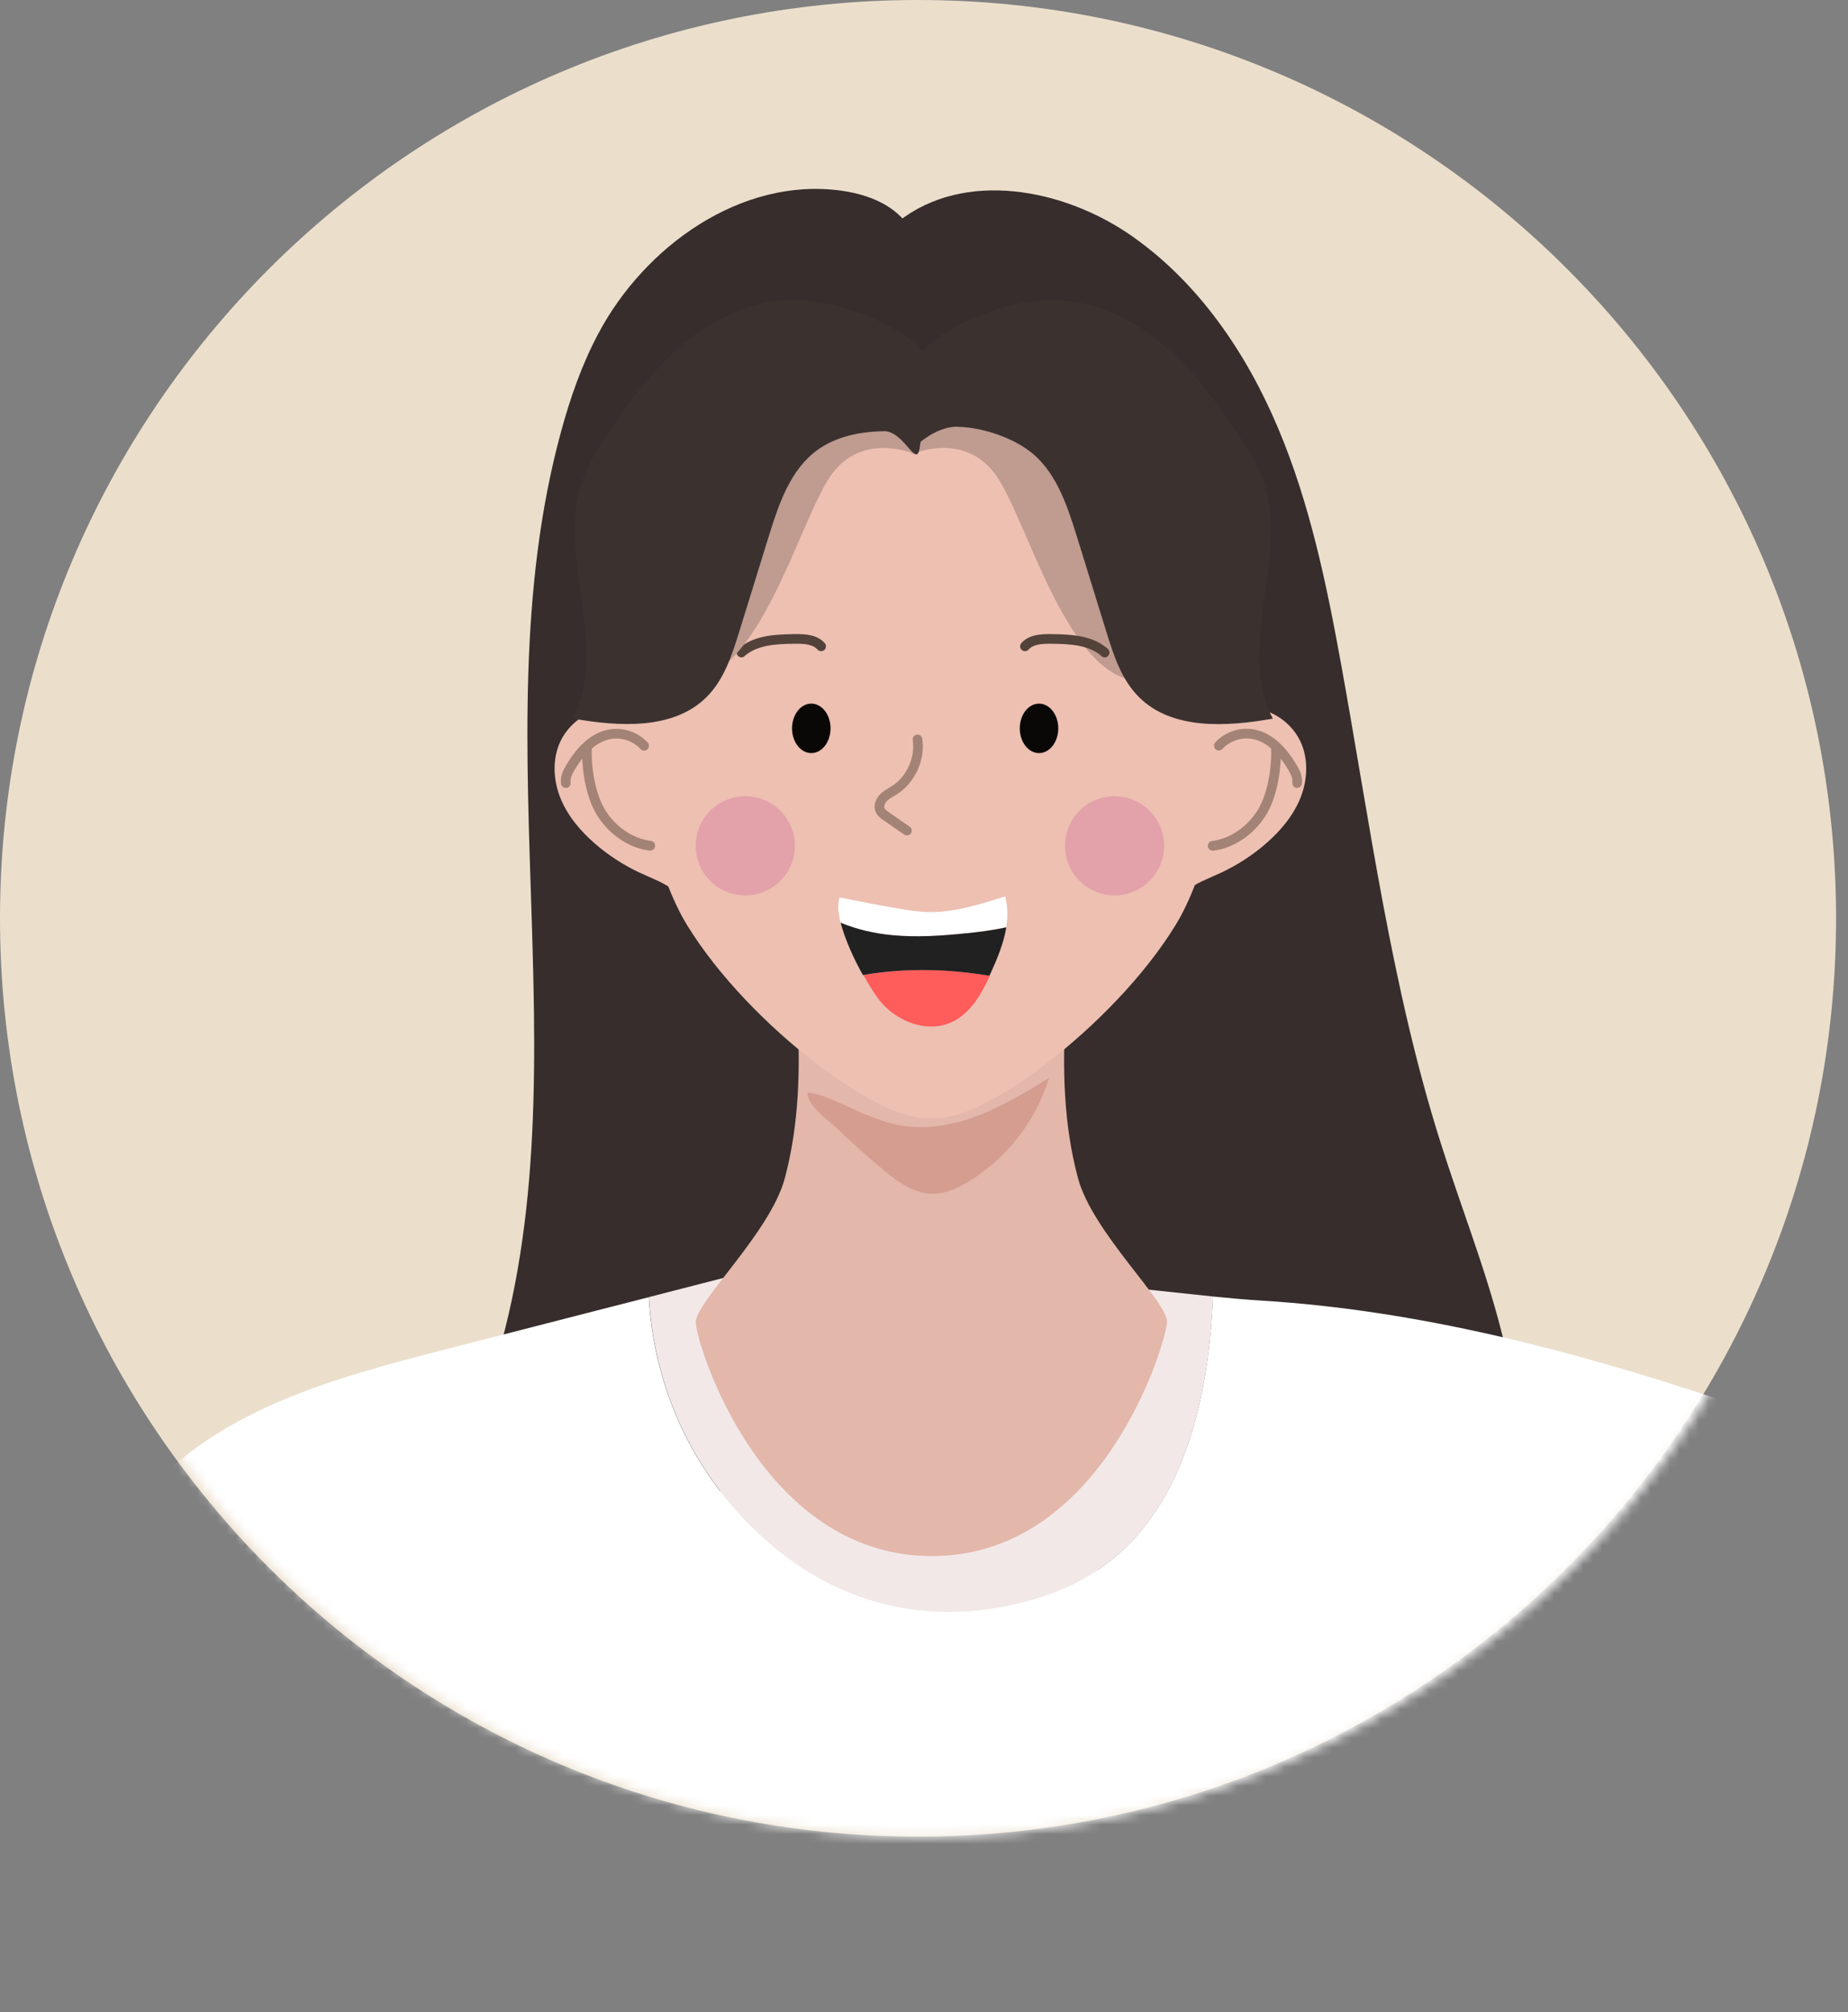 <svg xmlns="http://www.w3.org/2000/svg" width="192" height="209" viewBox="0 0 192 209" fill="none"><rect x="0" y="0" width="192" height="209" fill="#808080" stroke="none"/><g clip-path="url(#clip0_42_88)"><path d="M95.38 190.76C148.057 190.76 190.76 148.057 190.76 95.38C190.76 42.703 148.057 0 95.38 0C42.703 0 0 42.703 0 95.38C0 148.057 42.703 190.76 95.38 190.76Z" fill="#EBDFCC"></path><mask id="mask0_42_88" style="mask-type:luminance" maskUnits="userSpaceOnUse" x="0" y="0" width="192" height="191"><path d="M95.94 190.76C148.617 190.76 191.32 148.057 191.32 95.38C191.32 42.703 148.617 0 95.94 0C43.263 0 0.56 42.703 0.56 95.38C0.56 148.057 43.263 190.76 95.94 190.76Z" fill="white"></path></mask><g mask="url(#mask0_42_88)"><path d="M93.31 23.03C100.15 17.61 110.52 19.54 117.66 24.56C124.57 29.42 129.51 36.69 132.79 44.47C136.07 52.25 137.81 60.59 139.32 68.9C142.35 85.58 144.55 102.48 149.66 118.64C151.74 125.23 154.31 131.67 156.01 138.37C157.04 142.42 157.7 146.92 155.75 150.6C154.76 152.46 153.18 153.95 151.45 155.16C147.2 158.14 142.07 159.58 136.98 160.6C120.96 163.81 104.47 163.34 88.14 162.86C86.66 162.82 84.7 162.3 84.73 160.82" fill="#362D2C"></path><path d="M93.91 22.85C92.27 20.98 89.76 20.12 87.3 19.79C77.01 18.42 66.98 25.53 62.13 34.71C60.44 37.9 59.25 41.32 58.3 44.8C49.36 77.47 61.8 113.72 50.18 145.53C49.66 146.95 49.1 148.54 49.73 149.91C50.25 151.05 51.46 151.69 52.62 152.16C57.91 154.31 63.75 154.53 69.45 154.7C95.41 155.46 121.39 155.59 147.35 155.11" fill="#362D2C"></path><path d="M108.99 165.6C118.14 162.41 125.17 153.79 126.05 134.66C120.75 134.13 115.45 133.41 110.16 133.31L78.48 131.88C74.79 132.83 71.11 133.77 67.42 134.72C67.66 139.3 69.11 148.63 76.52 156.9C86.81 168.38 99.21 169 108.99 165.59V165.6Z" fill="#F2E8E8"></path><path d="M183.57 148.17C182.33 146.67 180.4 145.95 178.55 145.33C163.27 140.23 147.26 136.08 131.14 135.09C129.44 134.99 127.74 134.83 126.04 134.66C125.17 153.78 118.13 162.4 108.98 165.6C99.2 169.01 86.8 168.39 76.51 156.91C69.1 148.64 67.64 139.3 67.41 134.73C65.57 135.2 63.74 135.67 61.9 136.14C56.62 137.5 51.34 138.85 46.06 140.21C35.47 142.93 24.36 145.93 16.57 153.59C14.93 155.2 13.41 157.11 12.99 159.37C12.21 163.54 15.27 167.36 18.13 170.5C26.47 179.66 35.07 188.95 45.99 194.81C53.3 198.74 61.39 200.96 69.39 203.16C70.66 203.51 71.95 203.86 73.23 204.2C84.48 207.21 96.13 209.71 107.41 207.19C113.53 205.82 119.22 203.02 124.79 200.14C124.79 200.81 124.79 201.48 124.79 202.14C125 202.03 125.22 205.92 125.43 205.81C136.83 199.9 148.09 187.74 159.21 181.33C161.73 179.88 164.25 178.41 166.62 176.73C174.16 171.38 180.13 172.85 183.62 164.29C184.96 161 185.83 150.9 183.56 148.16L183.57 148.17Z" fill="white"></path><path d="M110.72 104.99C110.37 110.81 110.48 116.71 112 122.37C113.52 128.03 121.34 135.22 121.25 137.32C121.16 139.41 114.63 161.62 96.82 161.62C79.01 161.62 72.29 139.46 72.29 137.32C72.29 135.18 80.03 128.03 81.54 122.37C83.05 116.71 83.17 110.81 82.82 104.99" fill="#E3B7AA"></path><path d="M128.55 62.63C128.55 62.63 128.55 85.63 122.12 96.11C115.69 106.59 101.49 117.08 96.76 116.06C92.03 117.07 77.82 106.59 71.4 96.11C64.97 85.63 64.97 62.63 64.97 62.63L88.48 37.92L111.49 43.12L118.48 47.93L128.55 62.63Z" fill="#EDC0B2"></path><path d="M67.97 75.29C66.6 73.93 64.56 73.29 62.66 73.62C60.76 73.95 59.06 75.25 58.23 76.99C57.37 78.81 57.47 80.99 58.21 82.85C58.95 84.71 60.29 86.3 61.81 87.62C63.21 88.84 64.78 89.85 66.46 90.64C67.75 91.24 69.13 91.72 70.22 92.63" fill="#EDC0B2"></path><path d="M125.36 75.29C126.73 73.93 128.77 73.29 130.67 73.62C132.57 73.95 134.27 75.25 135.1 76.99C135.96 78.81 135.86 80.99 135.12 82.85C134.38 84.71 133.04 86.3 131.52 87.62C130.12 88.84 128.55 89.85 126.87 90.64C125.58 91.24 124.2 91.72 123.11 92.63" fill="#EDC0B2"></path><path d="M84.29 78.22C85.395 78.22 86.29 77.069 86.29 75.65C86.29 74.231 85.395 73.08 84.29 73.08C83.186 73.08 82.29 74.231 82.29 75.65C82.29 77.069 83.186 78.22 84.29 78.22Z" fill="#0A0807"></path><path d="M94.81 47.15C94.81 47.15 100.26 44.73 103.53 49.43C106.8 54.13 110.99 70.91 118.71 70.75C126.43 70.58 113 38.19 110.49 37.01C107.98 35.83 95.45 40.36 95.45 40.36" fill="#BF9B90"></path><path d="M109.95 75.65C109.95 77.07 109.05 78.22 107.95 78.22C106.85 78.22 105.95 77.07 105.95 75.65C105.95 74.23 106.85 73.08 107.95 73.08C109.05 73.08 109.95 74.23 109.95 75.65Z" fill="#0A0807"></path><path d="M94.22 86.77C94.12 86.77 94.02 86.74 93.94 86.68L91.79 85.19C91.53 85.01 91.17 84.76 90.99 84.35C90.73 83.77 90.9 83.05 91.43 82.51C91.72 82.22 92.05 82.02 92.36 81.83C92.46 81.77 92.57 81.71 92.67 81.64C94.22 80.65 95.1 78.68 94.83 76.87C94.79 76.6 94.98 76.34 95.25 76.3C95.53 76.26 95.78 76.45 95.82 76.72C96.15 78.91 95.08 81.28 93.21 82.48C93.1 82.55 92.98 82.62 92.87 82.69C92.59 82.85 92.33 83.01 92.14 83.21C91.95 83.41 91.8 83.72 91.9 83.94C91.97 84.1 92.18 84.24 92.36 84.37L94.51 85.86C94.74 86.02 94.79 86.33 94.64 86.56C94.54 86.7 94.39 86.77 94.23 86.77H94.22Z" fill="#A38375"></path><path d="M134.77 81.83C134.77 81.83 134.72 81.83 134.69 81.83C134.42 81.79 134.23 81.53 134.27 81.26C134.33 80.84 134.1 80.38 133.84 79.94C132.7 78.03 131.42 76.95 130.01 76.73C128.93 76.57 127.74 76.98 127 77.79C126.81 77.99 126.5 78.01 126.29 77.82C126.09 77.63 126.07 77.32 126.26 77.11C127.24 76.04 128.73 75.52 130.16 75.74C131.87 76 133.4 77.24 134.7 79.43C135.06 80.03 135.37 80.68 135.26 81.41C135.22 81.66 135.01 81.83 134.77 81.83Z" fill="#A38375"></path><path d="M125.99 88.35C125.74 88.35 125.53 88.17 125.49 87.91C125.46 87.64 125.65 87.39 125.92 87.35C127.76 87.12 129.51 85.94 130.63 84.21C131.7 82.53 132.13 79.77 132.07 77.78C132.07 77.5 132.28 77.27 132.56 77.27C132.83 77.27 133.07 77.48 133.07 77.76C133.13 79.75 132.74 82.77 131.47 84.76C130.2 86.74 128.17 88.09 126.05 88.36C126.03 88.36 126.01 88.36 125.99 88.36V88.35Z" fill="#A38375"></path><path d="M58.78 81.83C58.54 81.83 58.32 81.65 58.29 81.41C58.18 80.68 58.49 80.03 58.85 79.43C60.14 77.25 61.67 76.01 63.39 75.75C64.82 75.53 66.31 76.06 67.29 77.12C67.48 77.32 67.46 77.64 67.26 77.83C67.06 78.02 66.74 78 66.55 77.8C65.81 76.99 64.62 76.57 63.54 76.74C62.13 76.96 60.85 78.04 59.71 79.95C59.45 80.39 59.22 80.85 59.28 81.27C59.32 81.54 59.13 81.8 58.86 81.84C58.83 81.84 58.81 81.84 58.78 81.84V81.83Z" fill="#A38375"></path><path d="M67.56 88.35C67.56 88.35 67.52 88.35 67.5 88.35C65.37 88.08 63.35 86.74 62.08 84.75C60.81 82.77 60.43 79.74 60.48 77.75C60.48 77.47 60.72 77.28 60.99 77.26C61.27 77.26 61.48 77.5 61.48 77.77C61.42 79.76 61.85 82.52 62.92 84.2C64.03 85.94 65.79 87.11 67.63 87.34C67.9 87.37 68.1 87.62 68.06 87.9C68.03 88.15 67.81 88.34 67.56 88.34V88.35Z" fill="#A38375"></path><path d="M114.78 68.28C114.66 68.28 114.54 68.24 114.45 68.15C113.16 67 111.24 66.88 109.22 66.86C108.35 66.85 107.37 66.89 106.87 67.46C106.69 67.67 106.37 67.69 106.16 67.51C105.95 67.33 105.93 67.01 106.11 66.8C106.89 65.91 108.12 65.85 109.22 65.86C111.44 65.89 113.56 66.02 115.1 67.4C115.31 67.58 115.32 67.9 115.14 68.11C115.04 68.22 114.9 68.28 114.77 68.28H114.78Z" fill="#52423A"></path><path d="M77.02 68.28C77.14 68.28 77.26 68.24 77.35 68.15C78.64 67 80.56 66.88 82.58 66.86C83.45 66.85 84.43 66.89 84.93 67.46C85.11 67.67 85.43 67.69 85.64 67.51C85.85 67.33 85.87 67.01 85.69 66.8C84.91 65.91 83.68 65.85 82.58 65.86C80.36 65.89 78.24 66.02 76.7 67.4C76.49 67.58 76.48 67.9 76.66 68.11C76.76 68.22 76.9 68.28 77.03 68.28H77.02Z" fill="#52423A"></path><path d="M115.8 93C118.644 93 120.95 90.694 120.95 87.85C120.95 85.006 118.644 82.7 115.8 82.7C112.956 82.7 110.65 85.006 110.65 87.85C110.65 90.694 112.956 93 115.8 93Z" fill="#E3A1A9"></path><path d="M77.43 93C80.275 93 82.58 90.694 82.58 87.85C82.58 85.006 80.275 82.7 77.43 82.7C74.586 82.7 72.28 85.006 72.28 87.85C72.28 90.694 74.586 93 77.43 93Z" fill="#E3A1A9"></path><path d="M96.71 100.76C94.36 100.71 92.01 100.89 89.7 101.27C90.43 102.59 91.17 103.7 91.68 104.26C93.35 106.1 96.17 107.2 98.55 106.3C100.7 105.49 101.9 103.36 102.85 101.34C100.82 101.02 98.77 100.81 96.71 100.76Z" fill="#FF5C5C"></path><path d="M100.39 96.93C101.78 96.78 103.18 96.6 104.54 96.31C104.71 95.24 104.72 94.17 104.43 93.11C102.33 93.77 100.21 94.44 98.01 94.67C95.79 94.9 93.88 94.45 91.73 94.08C90.47 93.86 87.24 93.21 87.24 93.21C86.99 93.82 87.07 94.76 87.34 95.84C89.03 96.54 90.85 96.95 92.69 97.13C95.25 97.37 97.84 97.2 100.39 96.93Z" fill="white"></path><path d="M100.39 96.93C97.83 97.2 95.25 97.37 92.69 97.13C90.85 96.95 89.03 96.54 87.34 95.84C87.78 97.53 88.7 99.58 89.65 101.27C91.96 100.88 94.31 100.71 96.66 100.76C98.72 100.8 100.76 101.02 102.8 101.34C102.83 101.27 102.87 101.2 102.9 101.13C103.61 99.59 104.28 97.96 104.55 96.32C103.19 96.61 101.79 96.79 100.4 96.94L100.39 96.93Z" fill="#212121"></path><path d="M91.67 121.43C93.26 122.75 95.08 124.07 97.14 123.99C98.32 123.94 99.43 123.43 100.45 122.83C104.51 120.43 107.62 116.48 108.99 111.96C106.54 113.46 104.08 114.96 101.39 115.96C98.7 116.96 95.74 117.42 92.95 116.77C91.88 116.52 90.86 116.12 89.85 115.72C88.03 115 85.8 113.67 83.9 113.47C83.82 114.82 86.09 116.36 86.97 117.21C88.49 118.67 90.07 120.08 91.69 121.43H91.67Z" fill="#D49D90"></path><path d="M95.01 47.15C95.01 47.15 89.56 44.73 86.29 49.43C83.02 54.13 78.83 70.91 71.11 70.75C63.39 70.58 76.82 38.19 79.33 37.01C81.85 35.84 94.37 40.36 94.37 40.36" fill="#BF9B90"></path><path d="M91.77 44.79C89.36 44.83 86.88 45.33 84.94 46.73C82.11 48.77 80.93 52.31 79.9 55.61C78.87 58.95 77.83 62.28 76.8 65.62C76.05 68.05 75.23 70.58 73.42 72.39C69.98 75.82 64.33 75.48 59.51 74.63C63.4 67.14 57.71 57.71 60.55 49.78C61.18 48.03 62.2 46.44 63.24 44.9C65.57 41.44 68.1 38.05 71.37 35.42C74.64 32.8 78.75 30.99 82.97 31.16C87.24 31.32 93.28 33.53 96.09 36.69C97.62 38.41 95.88 43.91 95.57 46.37C95.25 48.92 94.02 44.74 91.79 44.78L91.77 44.79Z" fill="#3B3230"></path><path d="M99.47 44.33C101.88 44.37 104.87 45.33 106.81 46.74C109.64 48.78 110.82 52.32 111.85 55.62C112.88 58.96 113.92 62.29 114.95 65.63C115.7 68.06 116.52 70.59 118.33 72.4C121.77 75.83 127.42 75.49 132.24 74.64C128.35 67.15 134.04 57.72 131.2 49.79C130.57 48.04 129.55 46.45 128.51 44.91C126.18 41.45 123.65 38.06 120.38 35.43C117.11 32.8 113 31 108.78 31.17C104.51 31.33 98.47 33.54 95.66 36.7C94.13 38.42 93.98 43.3 94.29 45.76C94.45 47.03 95.17 46.19 96.15 45.51C97.12 44.83 98.34 44.3 99.46 44.32L99.47 44.33Z" fill="#3B3230"></path></g></g><defs><clipPath id="clip0_42_88"><rect width="191.32" height="208.22" fill="white"></rect></clipPath></defs></svg>